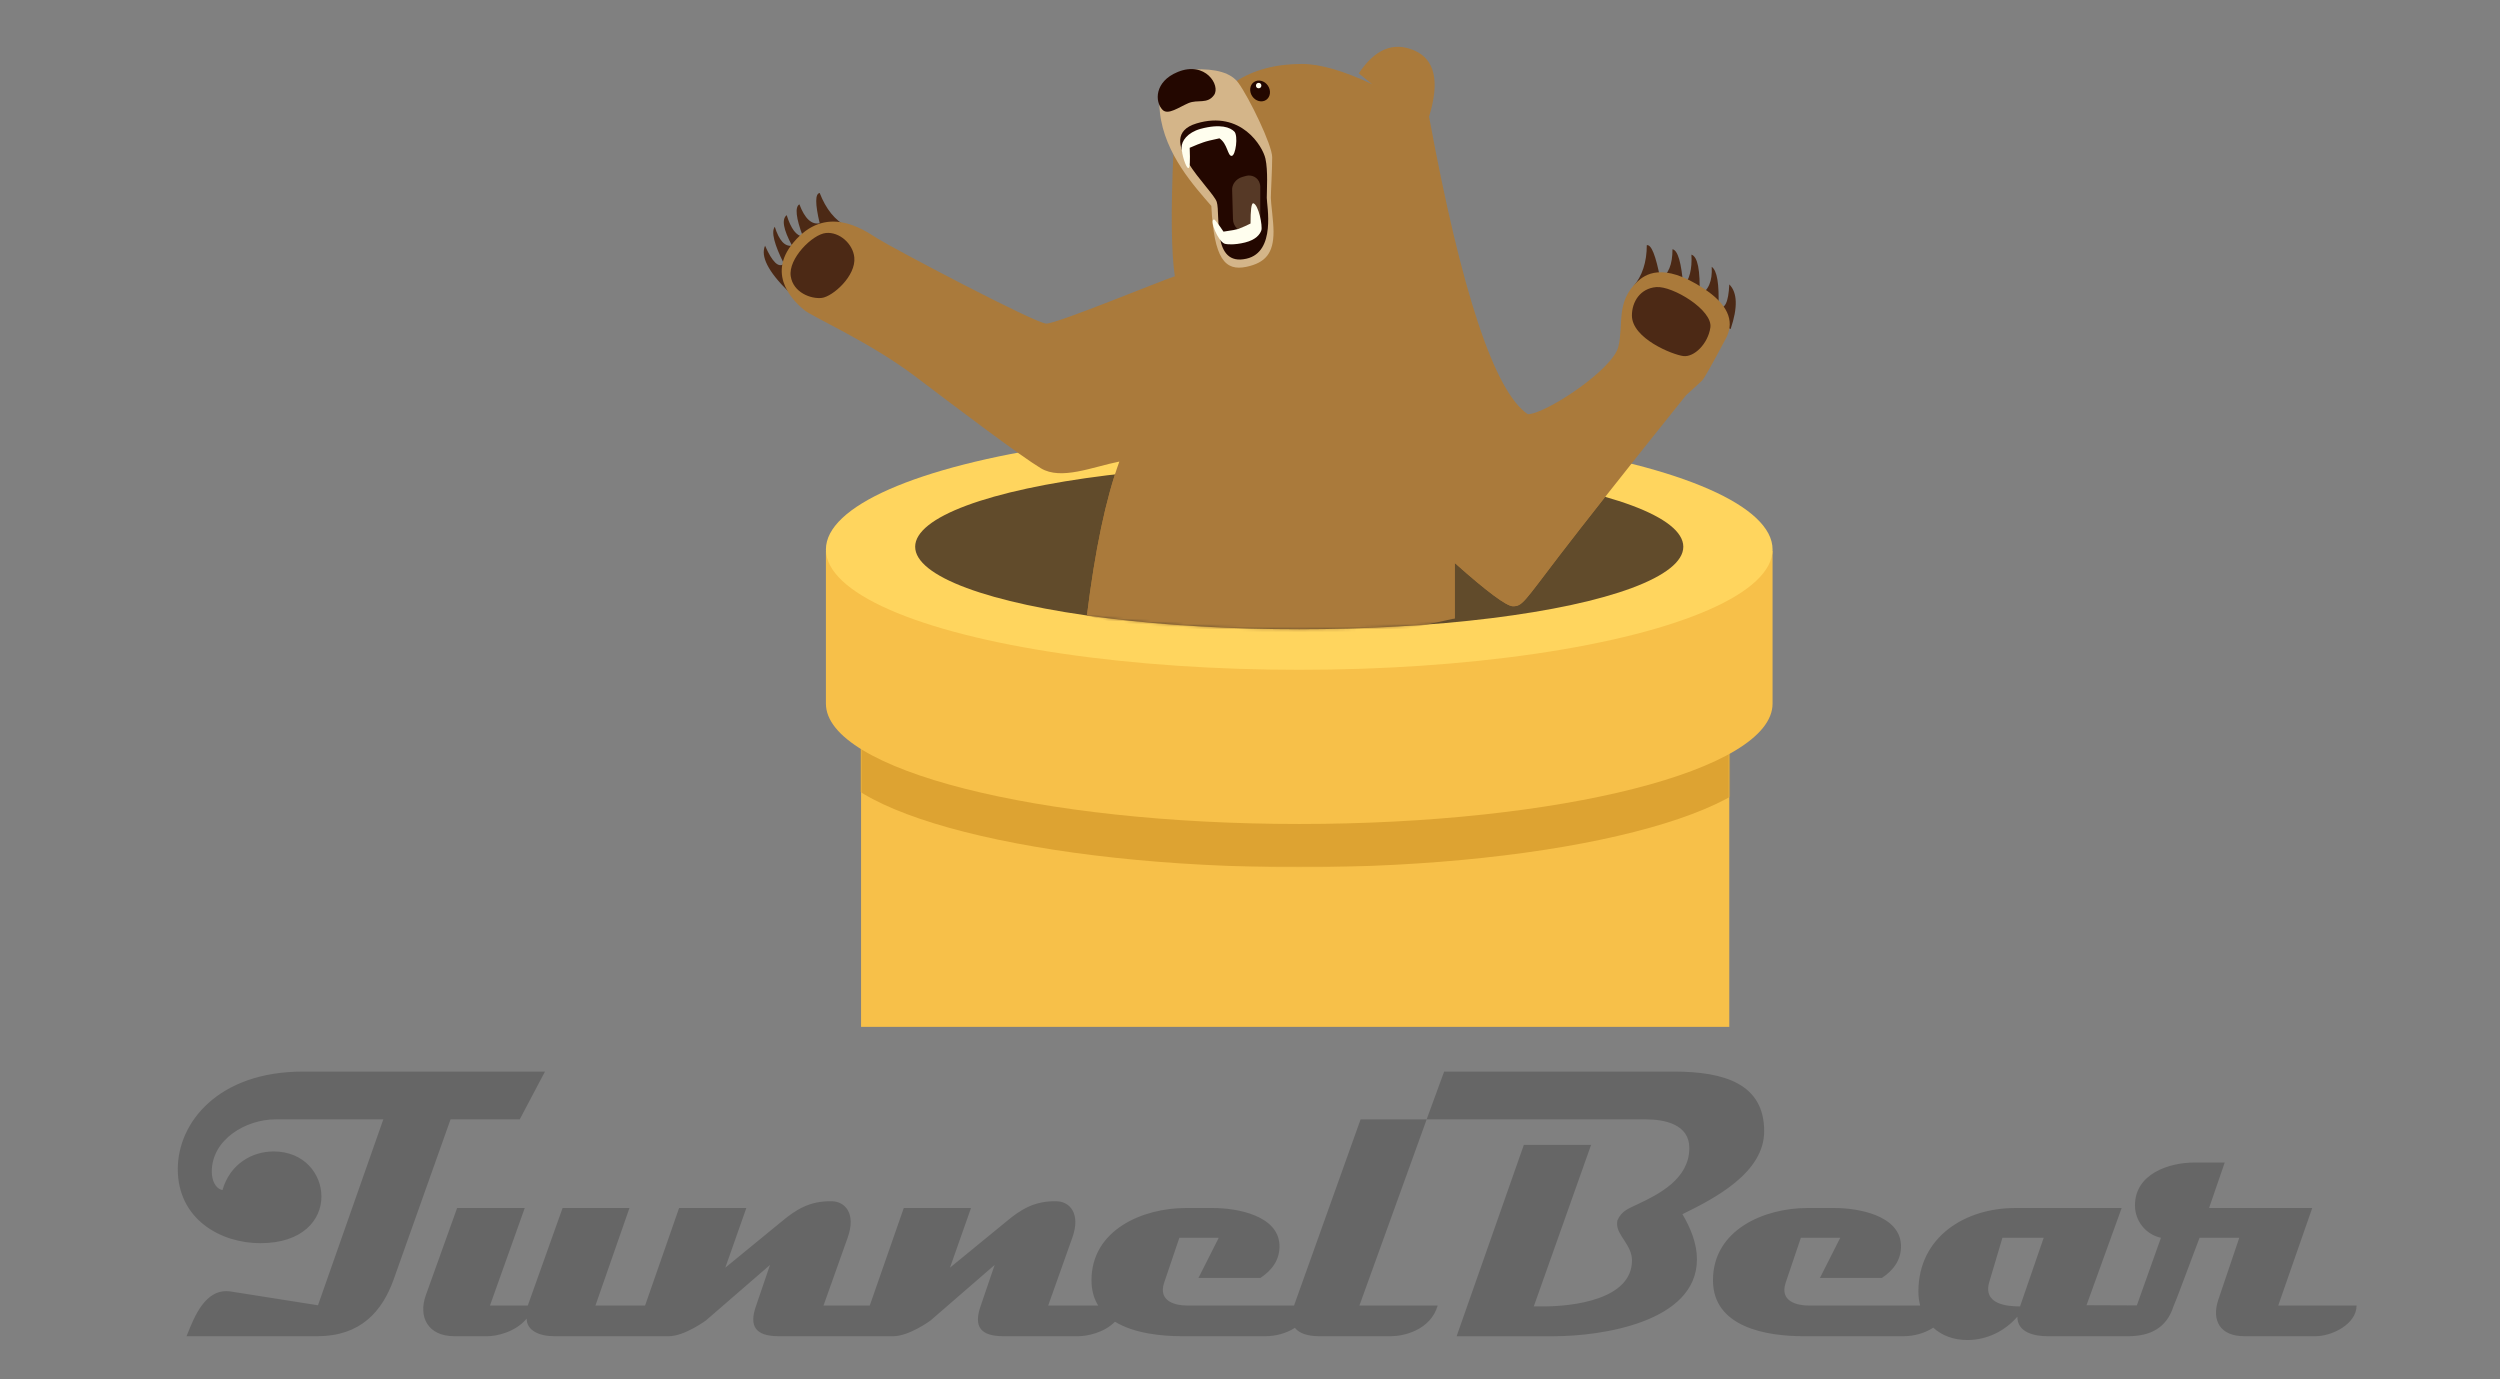 <?xml version="1.0" encoding="UTF-8" standalone="no"?>
<svg
   id="Layer_1"
   data-name="Layer 1"
   viewBox="0 0 232 128"
   version="1.1"
   sodipodi:docname="hotspot-shield-232 - Copy.svg"
   inkscape:version="0.92.4 (5da689c313, 2019-01-14)"
   width="232"
   height="128"
   inkscape:export-filename="tunnelbear-232.svg"
   inkscape:export-xdpi="96"
   inkscape:export-ydpi="96"
   xmlns:inkscape="http://www.inkscape.org/namespaces/inkscape"
   xmlns:sodipodi="http://sodipodi.sourceforge.net/DTD/sodipodi-0.dtd"
   xmlns="http://www.w3.org/2000/svg"
   xmlns:svg="http://www.w3.org/2000/svg"
   xmlns:rdf="http://www.w3.org/1999/02/22-rdf-syntax-ns#"
   xmlns:cc="http://creativecommons.org/ns#"
   xmlns:dc="http://purl.org/dc/elements/1.1/">
  <rect x="0" y="0" width="232" height="128" fill="#808080" stroke="none"/>
  <sodipodi:namedview
     pagecolor="#ffffff"
     bordercolor="#666666"
     borderopacity="1"
     objecttolerance="10"
     gridtolerance="10"
     guidetolerance="10"
     inkscape:pageopacity="0"
     inkscape:pageshadow="2"
     inkscape:window-width="1920"
     inkscape:window-height="1137"
     id="namedview11085"
     showgrid="false"
     inkscape:zoom="2.1071429"
     inkscape:cx="56.000001"
     inkscape:cy="131.9322"
     inkscape:window-x="-8"
     inkscape:window-y="-8"
     inkscape:window-maximized="1"
     inkscape:current-layer="Layer_1"
     inkscape:showpageshadow="0"
     inkscape:pagecheckerboard="0"
     inkscape:deskcolor="#d1d1d1" />
  <defs
     id="defs11056">
    <style
       id="style11051">.cls-1{fill:none;}.cls-2{clip-path:url(#clip-path);}.cls-3{fill:#090a19;}.cls-4{fill:#2fa6f8;}.cls-5{fill:#0e5396;}.cls-6{fill:#00ffca;}.cls-7{fill:#f65260;}.cls-8{fill:#fbcc62;}</style>
    <mask
       maskUnits="userSpaceOnUse"
       x="-19"
       y="-37.6"
       width="350"
       height="101"
       id="tunnelbear-b_1_">
      <g
         class="st1"
         id="g2697">
        <path
           id="tunnelbear-a_2_"
           class="st2"
           d="m -6,-0.6 h 321 v 123 H -6 Z" />
      </g>
    </mask>
    <mask
       maskUnits="userSpaceOnUse"
       x="-55.3"
       y="-155"
       width="350.5"
       height="226.9"
       id="tunnelbear-d_1_">
      <g
         class="st6"
         id="g2715">
        <ellipse
           id="tunnelbear-c_2_"
           class="st2"
           cx="136"
           cy="29.9"
           rx="142"
           ry="30.5" />
      </g>
    </mask>
  </defs>
  <title
     id="title11058">HSS V3</title>
  <g
     id="g3492"
     transform="translate(-2,2)">
    <g
       id="g2897"
       transform="matrix(0.251,0,0,0.251,72.871,2.328)">
      <g
         transform="translate(29,142)"
         id="g2722">
        <g
           transform="translate(13,98)"
           id="g2702">
          <path
             id="tunnelbear-a_1_"
             class="st0"
             d="m -6,-0.6 h 321 v 123 H -6 Z"
             style="fill:#f7c049" />
          <defs
             id="defs2694" />
          <mask
             maskUnits="userSpaceOnUse"
             x="-19"
             y="-37.6"
             width="350"
             height="101"
             id="mask2927">
            <g
               class="st1"
               id="g2925">
              <path
                 id="path2923"
                 class="st2"
                 d="m -6,-0.6 h 321 v 123 H -6 Z" />
            </g>
          </mask>
          <path
             class="st3"
             d="m -19,18.4 v -56 h 350 v 56.5 c 0,24.6 -78.4,44.5 -175,44.5 -96.6,0 -175,-20 -175,-44.5 z"
             mask="url(#tunnelbear-b_1_)"
             id="path2700"
             style="fill:#dda332" />
        </g>
        <path
           class="st0"
           d="m -6,100.4 v -56 h 350 v 56.5 c 0,24.6 -78.4,44.5 -175,44.5 -96.6,0 -175,-20 -175,-44.5 z"
           id="path2704"
           style="fill:#f7c049" />
        <ellipse
           class="st4"
           cx="169"
           cy="43.9"
           rx="175"
           ry="44.5"
           id="ellipse2706"
           style="fill:#ffd55e" />
        <g
           transform="translate(33,13)"
           id="g2720">
          <ellipse
             id="tunnelbear-c_1_"
             class="st5"
             cx="136"
             cy="29.9"
             rx="142"
             ry="30.5"
             style="fill:#614b2b" />
          <defs
             id="defs2712" />
          <mask
             maskUnits="userSpaceOnUse"
             x="-55.3"
             y="-155"
             width="350.5"
             height="226.9"
             id="mask2943">
            <g
               class="st6"
               id="g2941">
              <ellipse
                 id="ellipse2939"
                 class="st2"
                 cx="136"
                 cy="29.9"
                 rx="142"
                 ry="30.5" />
            </g>
          </mask>
          <path
             class="st7"
             d="m 57.5,55.4 c 3,-24.3 7,-43.3 12,-57 -10,2 -21.5,7 -29,2.5 -7.5,-4.5 -30,-21.5 -46.5,-34 -16.5,-12.5 -38,-22 -41,-24.5 -3,-2.5 -14.5,-12.5 -4,-25 12,-14.3 25.5,-5 31,-1.5 5.5,3.5 58.5,31.5 62.5,31.5 4,0 41.5,-15.5 47.5,-17.5 -1.3,-8.7 -1.5,-24 -0.5,-46 l 23,-26 c 6.6,-4.3 14.8,-6.5 24.5,-6.5 6.7,0 15.3,2.5 26,7.5 l -5,-4 c 6,-9 12.8,-11.8 20.5,-8.5 7.7,3.3 9.5,11.5 5.5,24.5 12,65 24.2,101.7 36.5,110 6.5,0 31.5,-16.5 33.5,-25 2,-8.5 -1,-16.5 7,-24 2.7,-2.5 9.2,-7.5 24.5,2.5 8.7,5.7 11.5,11.7 8.5,18 -5.3,10 -8.3,15.3 -9,16 -0.7,0.7 -2.7,2.5 -6,5.5 -22.7,28.3 -38.3,48.1 -47,59.5 -13,17 -13.5,18.5 -17,18.5 -2.3,0 -9.5,-5.3 -21.5,-16 v 20.5 l -70,15.5 z"
             mask="url(#tunnelbear-d_1_)"
             id="path2718"
             style="fill:#aa7a3b" />
        </g>
      </g>
      <path
         class="st8"
         d="M 9,90.4 C 1.6,83.1 -1.2,77.5 0.5,73.6 c 2.7,6.1 5,8.3 7,6.7 C 3.9,73.1 2.7,68.5 4.1,66.6 c 1.6,5.1 3.7,7.4 6.4,7 -3.3,-6.1 -3.9,-9.8 -2,-11.3 1.6,5.1 3.6,7.7 6,7.9 -2.6,-6.9 -3,-10.9 -1.3,-11.9 2,5.3 4.5,7.6 7.5,7 C 19,58.1 19,54.4 20.7,54.1 23,60 26.3,64.2 30.8,66.5 Z m 348.5,14 c 2.7,-8 2.5,-13.5 -0.5,-16.5 -0.3,6.7 -1.7,9.4 -4,8.3 0.3,-8.5 -0.5,-13.4 -2.5,-14.8 0.3,5.3 -1.2,8.8 -4.5,10.5 0.3,-9.3 -0.7,-14.3 -3,-15 0.3,5.3 -0.7,9.3 -3,11.8 -0.7,-8.8 -2,-13.4 -4,-13.8 0,5.7 -1.5,9.3 -4.5,11 -1.7,-8.7 -3.3,-12.8 -5,-12.5 0,6.3 -1.7,11.4 -5,15.3 z"
         id="path2724"
         style="fill:#4c2915" />
      <path
         class="st9"
         d="m 119.5,210.4 c 3,-24.3 7,-43.3 12,-57 -10,2 -21.5,7 -29,2.5 C 95,151.4 72.5,134.4 56,121.9 39.5,109.4 18,99.9 15,97.4 12,94.9 0.5,84.9 11,72.4 c 12,-14.3 25.5,-5 31,-1.5 5.5,3.5 58.5,31.5 62.5,31.5 4,0 41.5,-15.5 47.5,-17.5 -1.3,-8.7 -1.5,-24 -0.5,-46 l 23,-26 c 6.6,-4.3 14.8,-6.5 24.5,-6.5 6.7,0 15.3,2.5 26,7.5 l -5,-4 c 6,-9 12.8,-11.8 20.5,-8.5 7.7,3.3 9.5,11.5 5.5,24.5 12,65 24.2,101.7 36.5,110 6.5,0 31.5,-16.5 33.5,-25 2,-8.5 -1,-16.5 7,-24 2.7,-2.5 9.2,-7.5 24.5,2.5 8.7,5.7 11.5,11.7 8.5,18 -5.3,10 -8.3,15.3 -9,16 -0.7,0.7 -2.7,2.5 -6,5.5 -22.7,28.3 -38.3,48.2 -47,59.5 -13,17 -13.5,18.5 -17,18.5 -2.3,0 -9.5,-5.3 -21.5,-16 v 20.5 l -68,-4.5 z"
         id="path2726"
         style="fill:#aa7a3b" />
      <path
         class="st8"
         d="m 23,68.9 c 5,-0.5 10,4 10.5,9 0.7,6.9 -8,14.5 -12,15 -4,0.5 -10.6,-2 -11.5,-8 -1,-6.5 8,-15.5 13,-16 z m 307,20 c -6,0.5 -9,5.5 -9,10.5 0,8.5 15,14.5 19,15 4,0.5 9.1,-4.5 10,-10.5 1,-6.5 -14,-15.5 -20,-15 z"
         id="path2728"
         style="fill:#4c2915" />
      <path
         class="st10"
         d="m 187.5,55.9 c 0,-2 0.5,-10.5 0.5,-15 0,-4.5 -8.5,-22 -12.5,-27.5 -2.7,-3.7 -8.2,-5.3 -16.5,-5 -9.5,0.4 -13.7,5.8 -12.5,16 1.7,15.4 13,27.5 19,34.5 1,19.5 5,24.2 13,22.5 7,-1.5 10,-5 10,-13 0,-3.9 -1,-10.5 -1,-12.5 z"
         id="path2730"
         style="fill:#d4b589" />
      <path
         class="st11"
         d="m 157,20.9 c 3.5,-1.5 7,0.5 9.5,-3 2.5,-3.5 -3.2,-12.8 -13.5,-8.5 -8.5,3.5 -8.5,11 -5.5,14 2,2 6,-1 9.5,-2.5 z"
         id="path2732"
         style="fill:#230700" />
      <ellipse
         transform="rotate(-34.002,183.487,16.354)"
         class="st11"
         cx="183.5"
         cy="16.4"
         rx="3.5"
         ry="4"
         id="ellipse2734"
         style="fill:#230700" />
      <circle
         class="st12"
         cx="183"
         cy="14.4"
         r="1"
         id="circle2736"
         style="fill:#fffeee" />
      <path
         class="st11"
         d="m 185.5,41.4 c 1,4.5 0.5,11.6 0.5,14.5 0,2.9 3.5,20 -7.5,22.5 -13,3 -9.5,-16.3 -11,-21 -1.5,-4.7 -24,-24 -7.5,-29 16.5,-5 24.5,8.5 25.5,13 z"
         id="path2738"
         style="fill:#230700" />
      <path
         class="st13"
         d="m 176.9,48.2 1.4,-0.4 c 2.2,-0.6 4.5,0.6 5.1,2.8 0.1,0.4 0.2,0.7 0.2,1.1 v 12 c 0,2.8 -2.2,5 -5,5 -2.8,0 -5.1,-2.2 -5.1,-5 l -0.3,-10.5 c -0.2,-2.2 1.4,-4.3 3.7,-5 z"
         id="path2740"
         style="fill:#563926" />
      <path
         class="st12"
         d="m 157.5,37.4 c 0.2,5 0.1,7.5 -0.5,7.5 -0.9,0 -2.5,-5.3 -2.5,-7.6 0,-2.4 2.1,-5.5 7,-6.9 7.5,-2 11,-0.5 12.5,1 1.5,1.5 0.5,9 -1,9 -1.5,0 -1.5,-4.5 -4.5,-6.5 -2.9,0.6 -4.9,1.1 -6,1.5 -1.1,0.4 -2.8,1 -5,2 z m 13,35.5 c -2.6,-0.9 -5.8,-9 -4,-9 0.3,0 1.5,1.5 3.5,4.5 3,-0.4 4.9,-0.8 5.5,-1 1.7,-0.7 3.2,-1.3 4.5,-2 0,-5 0.3,-7.5 1,-7.5 2,0.5 3.5,8.5 3,10 -0.5,1.5 -2,3.5 -6,4.5 -4,1 -6.8,0.7 -7.5,0.5 z"
         id="path2742"
         style="fill:#fffeee" />
    </g>
    <path
       fill="#666666"
       fill-rule="evenodd"
       d="m 189.458,119.235 c -1.136,0 -3.511,-0.158 -2.837,-2.32 l 1.203,-4.046 h 3.829 l -2.194,6.365 z m 23.962,-0.082 3.155,-9.049 h -9.574 l 1.454,-4.222 h -2.801 c -2.408,0 -5.529,1.065 -5.529,3.972 0,1.456 0.993,2.698 2.409,3.015 l -2.235,6.273 -4.67,-0.019 3.261,-9.019 h -9.894 c -4.574,0 -8.969,2.64 -8.969,7.748 0,0.461 0.059,0.895 0.164,1.301 h -10.362 c -1.027,0 -2.694,-0.36 -2.126,-2.096 l 1.416,-4.188 h 3.653 l -1.882,3.725 h 5.747 c 1.027,-0.673 1.842,-1.668 1.774,-3.086 -0.145,-2.731 -3.972,-3.405 -6.172,-3.405 h -2.518 c -4.004,0 -8.757,2.023 -8.757,6.704 0,4.398 5.033,5.194 8.403,5.194 h 9.274 c 0.966,0 1.96,-0.269 2.765,-0.793 0.79,0.725 1.878,1.147 3.161,1.147 1.805,0 3.472,-0.816 4.643,-2.163 0,1.49 1.633,1.809 2.802,1.809 h 7.471 c 2.038,0 3.575,-0.741 4.223,-2.795 0.143,-0.331 0.302,-0.739 0.497,-1.249 l 1.915,-5.089 h 3.685 l -1.949,5.762 c -0.638,1.917 0.178,3.371 2.41,3.371 h 6.631 c 1.49,0 3.795,-1.11 3.795,-2.849 z m -47.704,-16.177 c 0,-4.398 -3.687,-5.534 -8.403,-5.534 h -21.297 l -1.623,4.434 h 20.297 c 1.805,0 4.079,0.461 4.079,2.66 0,2.872 -2.838,4.292 -4.789,5.213 -0.816,0.39 -1.489,0.603 -1.88,1.49 -0.034,0.106 -0.034,0.248 -0.034,0.356 0,1.065 1.381,1.951 1.381,3.37 0,3.653 -5.531,4.271 -8.226,4.271 h -0.887 l 5.319,-14.992 h -6.241 l -6.239,17.759 h 9.006 c 4.396,0 13.297,-1.293 13.297,-7.144 0,-1.49 -0.603,-2.911 -1.346,-4.185 2.977,-1.454 7.586,-3.831 7.586,-7.696 z m -31.321,-1.093 h -6.134 l -6.175,17.27 h -9.933 c -1.029,0 -2.696,-0.36 -2.128,-2.096 l 1.418,-4.188 h 3.653 l -1.88,3.725 h 5.744 c 1.029,-0.673 1.842,-1.668 1.773,-3.086 -0.141,-2.731 -3.975,-3.405 -6.168,-3.405 h -2.516 c -4.009,0 -8.76,2.023 -8.76,6.704 0,0.937 0.229,1.708 0.621,2.345 h -4.638 l 2.234,-6.283 c 0.814,-2.266 -0.25,-3.355 -1.421,-3.391 -2.126,-0.07 -3.44,0.838 -4.643,1.832 l -5.283,4.327 1.95,-5.534 h -6.24 l -3.156,9.049 H 78.423 l 2.235,-6.283 c 0.816,-2.266 -0.249,-3.355 -1.419,-3.391 -2.129,-0.07 -3.441,0.838 -4.646,1.832 l -5.283,4.327 1.949,-5.534 h -6.24 l -3.155,9.049 h -4.607 l 3.157,-9.049 h -6.207 l -3.227,9.049 h -3.511 l 3.227,-9.049 h -6.276 l -2.907,8.101 c -0.71,1.987 0.179,3.797 2.659,3.797 h 3.049 c 0.887,0 2.624,-0.391 3.653,-1.633 0,1.101 1.169,1.633 2.553,1.633 H 64.06 c 1.456,0 3.44,-1.454 3.44,-1.454 l 5.955,-5.16 -1.31,3.847 c -0.639,1.845 -0.036,2.767 2.128,2.767 h 10.635 c 1.453,0 3.44,-1.454 3.44,-1.454 l 5.955,-5.16 -1.312,3.847 c -0.637,1.845 -0.034,2.767 2.128,2.767 h 6.914 c 0.828,0 2.389,-0.293 3.436,-1.344 1.767,1.076 4.272,1.344 6.22,1.344 h 7.734 c 0.958,0 1.941,-0.264 2.743,-0.777 0.41,0.522 1.203,0.777 2.264,0.777 h 6.665 c 1.134,0 3.651,-0.543 4.324,-2.849 h -7.265 l 6.239,-17.27 z m -84.162,-0.007 2.341,-4.434 H 30.128 c -7.907,0 -11.63,4.753 -11.63,9.046 0,4.681 4.007,6.88 7.657,6.88 3.938,0 5.674,-2.165 5.674,-4.328 0,-2.093 -1.597,-4.185 -4.433,-4.185 -1.986,0 -4.042,1.137 -4.75,3.582 -0.708,-0.141 -0.993,-0.99 -0.993,-1.703 0,-3.013 3.19,-4.857 5.919,-4.857 h 10 l -6.063,17.253 -8.085,-1.277 c -2.34,-0.356 -3.369,2.268 -4.113,4.15 h 12.127 c 4.007,0 6.028,-2.285 7.092,-5.264 l 5.282,-14.862 z"
       id="path3312"
       style="stroke-width:1.065" />
  </g>
</svg>
